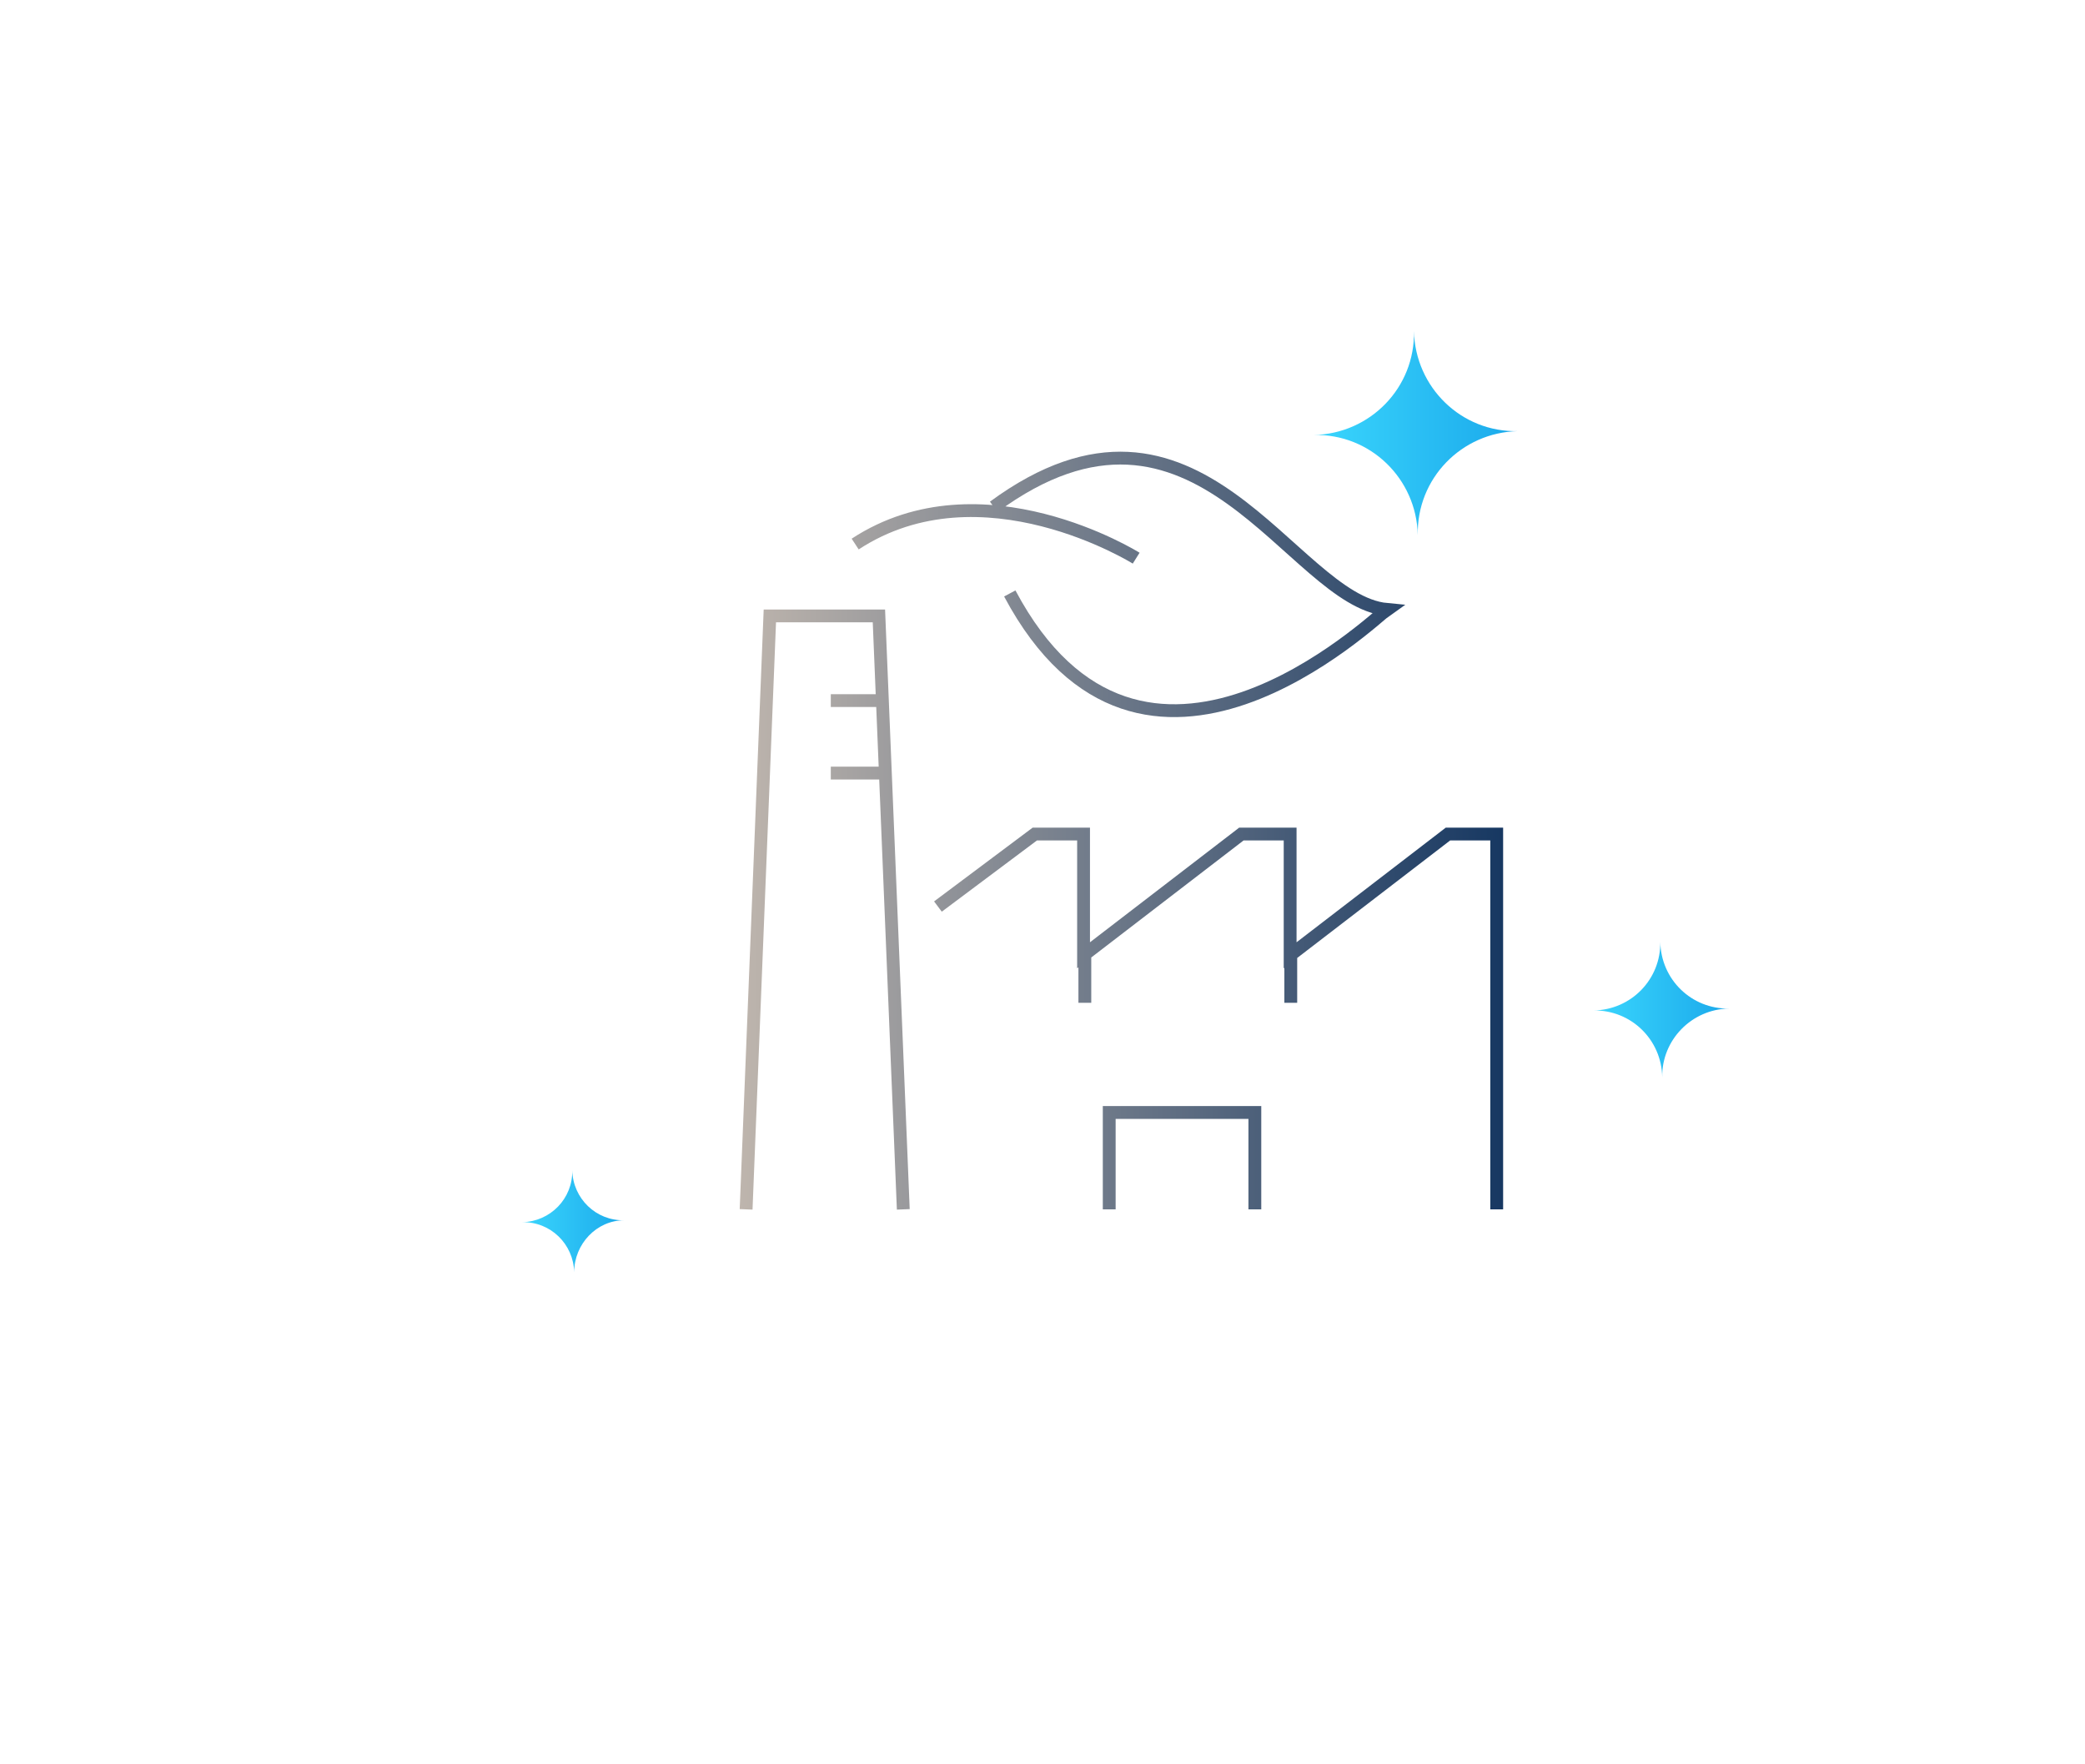 <?xml version="1.0" encoding="utf-8"?>
<!-- Generator: Adobe Illustrator 26.0.0, SVG Export Plug-In . SVG Version: 6.00 Build 0)  -->
<svg version="1.1" id="Layer_2_00000159456190275938905920000016009494500750439827_"
	 xmlns="http://www.w3.org/2000/svg" xmlns:xlink="http://www.w3.org/1999/xlink" x="0px" y="0px" viewBox="0 0 325 275"
	 style="enable-background:new 0 0 325 275;" xml:space="preserve">
<style type="text/css">
	.st0{fill:url(#SVGID_1_);}
	.st1{fill:url(#SVGID_00000047763829071577649840000010995207472625133992_);}
	.st2{fill:url(#SVGID_00000154405733589805373520000006446624134573314486_);}
	.st3{fill:none;stroke:url(#factory_production-industry_00000039842285372325301420000002494550889978721455_);stroke-width:2;}
</style>
<linearGradient id="SVGID_1_" gradientUnits="userSpaceOnUse" x1="201.242" y1="205.57" x2="240.242" y2="205.57" gradientTransform="matrix(1 0 0 -1 0 273.039)">
	<stop  offset="0" style="stop-color:#3EDBFF"/>
	<stop  offset="1" style="stop-color:#17A4E9"/>
</linearGradient>
<path class="st0" d="M236.6,67.2c-8.8,0.2-16-6.8-16.2-15.6l-0.1-3.6l0.1,3.6c0.2,8.8-6.8,16-15.6,16.2l-3.6,0.1l3.6-0.1
	c8.8-0.2,16,6.8,16.2,15.6l0.1,3.6l-0.1-3.6C220.8,74.6,227.8,67.4,236.6,67.2l3.6-0.1L236.6,67.2z"/>
<linearGradient id="SVGID_00000168832676303671601120000016807836837469329823_" gradientUnits="userSpaceOnUse" x1="246" y1="115.689" x2="271.861" y2="115.689" gradientTransform="matrix(1 0 0 -1 0 273.039)">
	<stop  offset="0" style="stop-color:#3EDBFF"/>
	<stop  offset="1" style="stop-color:#17A4E9"/>
</linearGradient>
<path style="fill:url(#SVGID_00000168832676303671601120000016807836837469329823_);" d="M269.5,157.2c-5.8,0.1-10.6-4.5-10.7-10.4
	v-2.4v2.4c0.1,5.8-4.5,10.6-10.4,10.7H246h2.4c5.8-0.1,10.6,4.5,10.7,10.4v2.4v-2.4C259,162.1,263.7,157.3,269.5,157.2h2.4H269.5z"
	/>
<linearGradient id="SVGID_00000096761547961216446110000014838148835382394014_" gradientUnits="userSpaceOnUse" x1="79.666" y1="82.689" x2="99.129" y2="82.689" gradientTransform="matrix(1 0 0 -1 0 273.039)">
	<stop  offset="0" style="stop-color:#3EDBFF"/>
	<stop  offset="1" style="stop-color:#17A4E9"/>
</linearGradient>
<path style="fill:url(#SVGID_00000096761547961216446110000014838148835382394014_);" d="M97.3,190.2c-4.4,0.1-8-3.4-8.1-7.8v-1.8
	v1.8c0.1,4.4-3.4,8-7.8,8.1h-1.8h1.8c4.4-0.1,8,3.4,8.1,7.8v1.8v-1.8C89.5,193.9,93,190.2,97.3,190.2h1.8H97.3z"/>
<linearGradient id="factory_production-industry_00000060752591581809511960000017278810587680118663_" gradientUnits="userSpaceOnUse" x1="115.251" y1="129.47" x2="234.35" y2="129.47">
	<stop  offset="8.000000e-04" style="stop-color:#BEB5AD"/>
	<stop  offset="0.998" style="stop-color:#173862"/>
</linearGradient>
<path id="factory_production-industry_1_" style="fill:none;stroke:url(#factory_production-industry_00000060752591581809511960000017278810587680118663_);stroke-width:2;" d="
	M116.3,188.5L120,96h17l3.8,92.5 M129.5,109.2h7.6 M129.5,120.5h7.6 M233.3,188.5v-58.5h-7.6l-24.6,18.9v-18.9h-7.6l-24.6,18.9
	v-18.9h-7.6l-15.1,11.3 M169.1,146.9v9.4 M201.2,146.9v9.4 M195.6,188.5v-15.1h-22.7v15.1 M157.4,92.5c20.7,38.9,56.9,3.8,58.8,2.5
	c-15-1.4-29.5-39.4-61.3-16 M177.1,87c0,0-24.1-15.1-43.8-2.2"/>
</svg>
